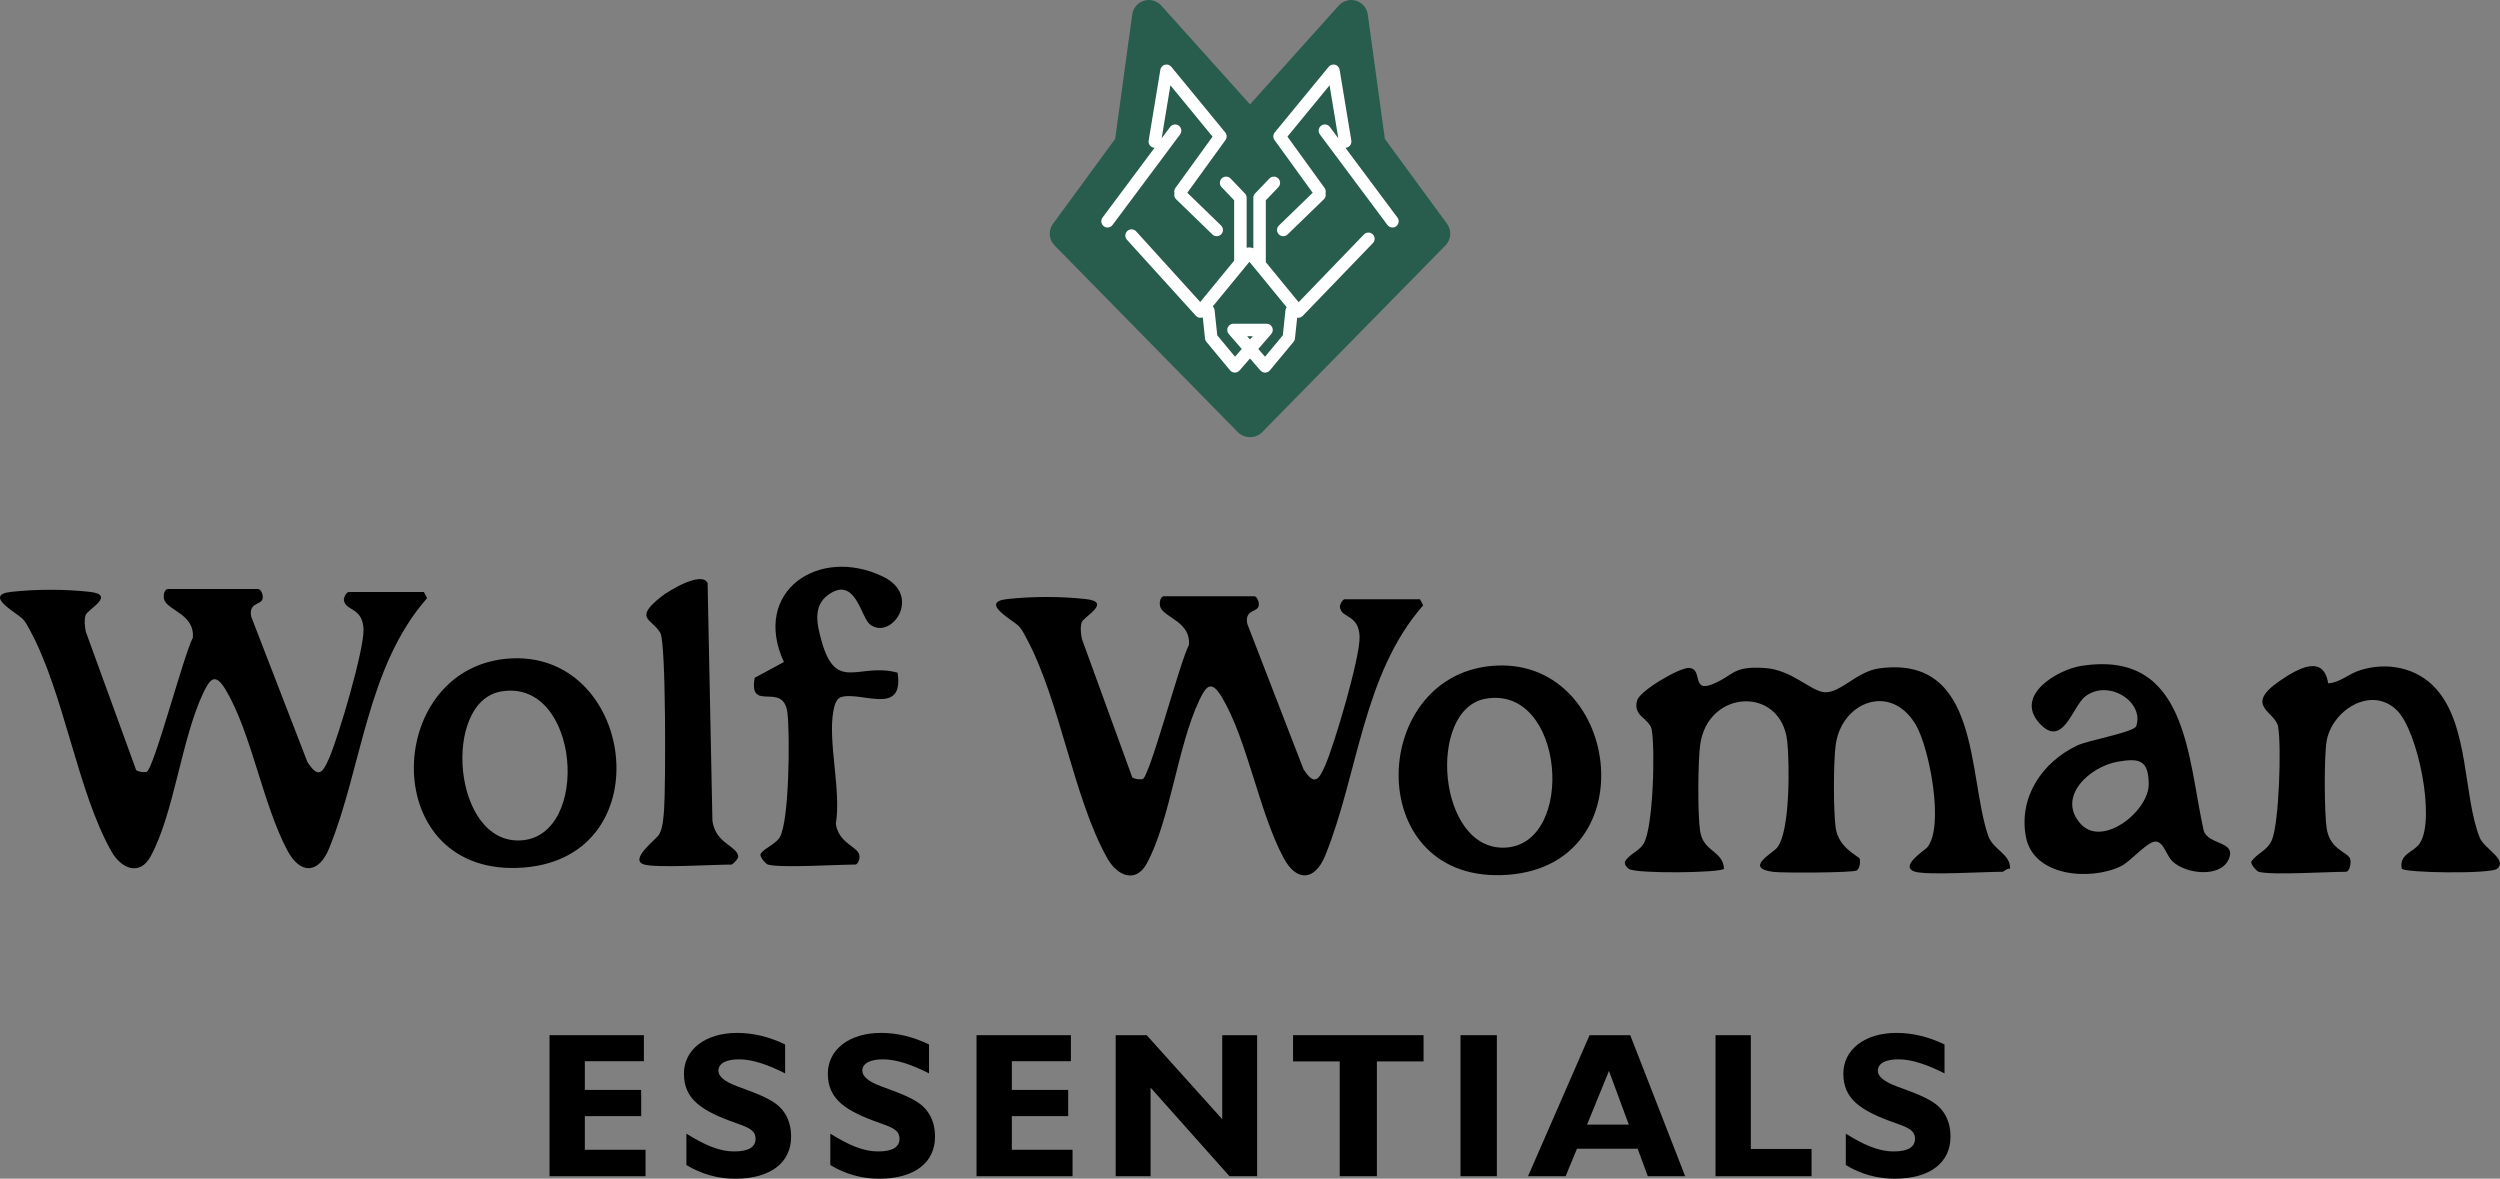 <svg viewBox="0 0 2206.78 1040.44" xmlns="http://www.w3.org/2000/svg" id="a"><rect x="0" y="0" width="2206.78" height="1040.44" fill="#808080" stroke="none"/><g id="b"><path d="M374.19,522.59l2.83,5.38c-53.37,60.66-57.33,149.09-86.44,220.79-9.2,22.65-25.36,23.56-36.86,2.04-21.56-40.33-31.99-104.22-54.33-141.61-9.03-15.11-13.54-11.1-20,2.55-19.37,40.96-25.7,106.14-46.42,144.19-9.64,17.71-25.95,10.82-34.46-4.13-30.25-53.13-41.94-140.16-72.03-195.39-1.87-3.43-3.49-6.81-6.13-9.76-4.68-5.24-35.9-21.41-10.51-24.2,22.14-2.43,47.29-2.48,69.39,0,23.64,2.66-2.14,15.7-3.63,20.46-1.45,4.61-.7,10.03.15,14.73l44.5,122.29c2.34,1.41,6.46,2.02,9.06,1.45,6.15-1.36,33.3-104.77,40.94-118.45,1.7-19.76-20.09-23.75-24.77-32.35-2.19-4.02-.51-10.64,2.73-10.64h79.75c2.21,0,4.87,5.52,3.73,8.99-1.71,5.22-12.47,2.9-9.92,15.47l49.53,128.08c9.65,15.2,13.53,9.8,19.18-3.1,8.25-18.83,30.95-95.58,30.41-113.78-.56-18.7-14.77-16.72-16.81-24.16-1.99-2.88,1.82-8.85,3.63-8.85h66.46Z"></path><path d="M1253.44,528.95l2.83,5.38c-53.37,60.66-57.33,149.09-86.44,220.79-9.2,22.65-25.36,23.56-36.86,2.04-21.56-40.33-31.99-104.22-54.33-141.61-9.03-15.11-13.54-11.1-20,2.55-19.37,40.96-25.7,106.14-46.42,144.19-9.64,17.71-25.95,10.82-34.46-4.13-30.25-53.13-41.94-140.16-72.03-195.39-1.87-3.43-3.49-6.81-6.13-9.76-4.68-5.24-35.9-21.41-10.51-24.2,22.14-2.43,47.29-2.48,69.39,0,23.64,2.66-2.14,15.7-3.63,20.46s-.7,10.03.15,14.73l44.5,122.29c2.34,1.41,6.46,2.02,9.06,1.45,6.15-1.36,33.3-104.77,40.94-118.45,1.7-19.76-20.09-23.75-24.77-32.35-2.19-4.02-.51-10.64,2.73-10.64h79.75c2.21,0,4.87,5.52,3.73,8.99-1.71,5.22-12.47,2.9-9.92,15.47l49.53,128.08c9.65,15.2,13.53,9.8,19.18-3.1,8.25-18.83,30.95-95.58,30.41-113.78-.56-18.7-14.77-16.72-16.81-24.16-1.99-2.88,1.82-8.85,3.63-8.85h66.46Z"></path><path d="M1690.62,769.53c-15.01-4.28,8.6-19.2,10.43-21.35,15.56-18.21,2.01-88.36-10.05-108.58-22.3-37.38-65.46-19.76-70.6,17.8-2.07,15.1-2.13,58.54.01,73.55,2.54,17.83,20.68,24.97,21.16,27.08.68,3.04.13,8.38-2.64,10.33-3,2.11-65.5,2.28-73.39,1.29-26.11-3.28-1.83-15.77,2.91-21.16,11.9-13.52,11.25-74.82,9.19-93.99-5.29-49.12-70.14-46.28-76.87,2.88-2.03,14.84-2.29,61.75-.06,76.27,2.85,18.57,20.11,17.03,21.09,33.19-2.53,3.72-77.79,4.57-83.89.2-1.98-1.42-4.07-3.79-3.61-6.41,4.1-6.99,11.92-8.76,16.36-15.61,8.77-13.54,10.45-84.54,7.29-101.02-1.95-10.18-17.08-11.45-12.76-25.92,2.54-8.51,37.71-29.22,46.04-28.5,12.05,1.05,1.85,21.65,19.83,14.58,19.83-7.8,17.28-16.45,46.75-14.5,24.37,1.61,40.81,20.88,53.12,21.41,13.85.6,28.27-18.47,48.02-21.11,89.11-11.87,77.87,93.71,95.91,147.4,4.38,13.03,19.9,16.23,19.48,29.48-2.56-.69-5.67,2.68-6.62,2.68-15.97,0-66,3.16-77.09,0Z"></path><path d="M1993.68,769.53c-1.51-.42-6.91-6.13-6.45-8.89,5.49-8.09,13.89-9.32,18.17-19.11,6.4-14.63,8.57-84.1,5.5-100.16-2.61-13.62-30.94-18.25,1.83-40.6,15.23-10.39,38.27-23.74,42.35,2.4,10.51-.55,17.59-8.2,28.19-11.55,23.8-7.52,50.32-2.51,67.28,16.63,29.12,32.86,23.72,94.49,38.31,131.1,3.94,9.88,25.68,20.05,15,27.72-6.15,4.41-81.2,3.56-83.82-.3-2.38-13.24,10.38-14.16,15.89-22.33,14.24-21.1-1.6-99.35-20.16-117.46-22.94-22.39-57.81.36-62.11,27.72-2.2,14.02-1.96,61.94.08,76.27,2.72,19.13,18.66,21.04,20.71,27.06,1.23,3.63-.41,11.51-3.67,11.51-16.16,0-65.73,3.19-77.09,0Z"></path><path d="M1837.47,587.75c93.44-14.46,93.35,80.44,107.74,145.38,3.88,13.13,29.83,8.91,21.89,25.79-7.51,15.97-37.61,12.69-49.32,1.48-5.75-5.5-7.63-16.87-14.56-17.51-7.64-.7-22.12,17.52-31.31,21.87-27.25,12.9-77.16,8.94-83.65-26.25-6.43-34.87,14.35-65.83,45.43-80.5,10.16-4.79,50.1-11.61,51.99-17.08,7.38-21.41-24.63-41.85-44.98-26.19-11.36,8.74-20.02,47.54-41.25,22.75-20.69-24.15,16.86-46.48,38.02-49.76ZM1869.36,672.35c-24.8,4.28-54.32,31.2-32.64,54.99,19.26,21.13,60.46-11.5,60-35.67-.4-20.81-8.19-22.63-27.36-19.32Z"></path><path d="M447.29,581.46c112.61-10.24,138.87,174.53,15.15,184.31-128.75,10.17-125.07-174.31-15.15-184.31ZM441.83,610.47c-51.7,9.52-42.38,134.36,17.62,131.38,62.91-3.13,52.5-144.29-17.62-131.38Z"></path><path d="M1316.55,587.82c112.61-10.24,138.87,174.53,15.15,184.31-128.75,10.17-125.07-174.31-15.15-184.31ZM1311.08,616.83c-51.7,9.52-42.38,134.36,17.62,131.38,62.91-3.13,52.5-144.29-17.62-131.38Z"></path><path d="M677.81,763.17c-1.6-.45-7.06-6.42-6.53-8.98.83-3.96,13.35-8.95,16.97-15.01,8.58-14.36,9.05-90.68,6.88-109.57-3.35-29.18-34.66.35-28.95-31.34l25.77-13.9c-28.68-62.33,30.77-102.66,87.34-75.47,35.79,17.2,6.74,57.37-11.68,41.97-7.82-6.53-12.7-43.18-36.69-25.7-13.69,9.97-9.6,26.5-5.82,40.27,12.77,46.6,32.95,18.94,67.21,28.34,6.07,39.15-32.73,15.76-50.34,21.7-4.39,2.09-5.56,7.89-6.35,12.18-4.99,27.13,7.08,70.23,2.17,99.64,2.6,16.9,18.78,19.87,20.69,27.07.95,3.59-1.18,8.79-3.58,8.79-16.17,0-65.71,3.19-77.09,0Z"></path><path d="M568.81,763.17c-14.44-4.11,10.91-22.52,13.09-26.64,3.33-6.3,3.79-15.09,4.31-22.16,1.4-19.14,1.78-146.91-3.29-155.59-7.56-12.96-24.03-12.4.69-32.05,7.07-5.62,35.91-22.9,41-12.05l4.25,209.91c2.8,19.66,20.43,21.58,22.62,30.52,1.36,2.59-5.09,8.05-5.58,8.05-15.98,0-65.99,3.16-77.09,0Z"></path><path d="M485.06,913.77h83.3v22.97h-52.13v25.33h49.76v23.15h-49.76v29.71h53.59v23.33h-84.75v-124.49Z"></path><path d="M605.9,1000.71c15.67,9.66,28.43,15.67,42.47,15.67,12.21,0,18.59-3.83,18.59-11.12s-5.65-9.84-16.59-13.67c-31.35-10.94-46.66-21.33-46.66-43.93,0-20.78,18.41-35.91,47.02-35.91,13.67,0,28.07,3.28,42.29,10.21v25.52c-15.86-8.02-29.16-12.39-40.65-12.39s-18.23,3.65-18.23,10.02c0,5.1,5.47,9.66,16.77,13.85,11.12,4.19,21.69,7.66,30.99,13.31,10.94,6.74,16.4,17.32,16.4,31.17,0,22.6-17.86,37-49.21,37-15.49,0-29.89-4.01-43.2-12.03v-27.7Z"></path><path d="M732.94,1000.71c15.67,9.66,28.43,15.67,42.47,15.67,12.21,0,18.59-3.83,18.59-11.12s-5.65-9.84-16.59-13.67c-31.35-10.94-46.66-21.33-46.66-43.93,0-20.78,18.41-35.91,47.02-35.91,13.67,0,28.07,3.28,42.29,10.21v25.52c-15.86-8.02-29.16-12.39-40.65-12.39s-18.23,3.65-18.23,10.02c0,5.1,5.47,9.66,16.77,13.85,11.12,4.19,21.69,7.66,30.99,13.31,10.94,6.74,16.4,17.32,16.4,31.17,0,22.6-17.86,37-49.21,37-15.49,0-29.89-4.01-43.2-12.03v-27.7Z"></path><path d="M861.98,913.77h83.3v22.97h-52.13v25.33h49.76v23.15h-49.76v29.71h53.59v23.33h-84.75v-124.49Z"></path><path d="M1015.63,1038.25h-30.8v-124.49h27.34l66.71,74.18v-74.18h30.8v124.49h-24.42l-69.63-78.19v78.19Z"></path><path d="M1182.59,936.91h-41.19v-23.15h115.19v23.15h-41.19v101.34h-32.81v-101.34Z"></path><path d="M1289.21,913.77h32.08v124.49h-32.08v-124.49Z"></path><path d="M1403.13,913.77h35.91l48.48,124.49h-32.99l-8.93-24.24h-53.59l-10.02,24.24h-33.17l54.32-124.49ZM1437.76,992.69l-17.5-47.39-19.32,47.39h36.82Z"></path><path d="M1514.31,913.77h31.17v100.43h53.59v24.06h-84.75v-124.49Z"></path><path d="M1629.32,1000.71c15.67,9.66,28.43,15.67,42.47,15.67,12.21,0,18.59-3.83,18.59-11.12s-5.65-9.84-16.59-13.67c-31.35-10.94-46.66-21.33-46.66-43.93,0-20.78,18.41-35.91,47.02-35.91,13.67,0,28.07,3.28,42.29,10.21v25.52c-15.86-8.02-29.16-12.39-40.65-12.39s-18.23,3.65-18.23,10.02c0,5.1,5.47,9.66,16.77,13.85,11.12,4.19,21.69,7.66,30.99,13.31,10.94,6.74,16.4,17.32,16.4,31.17,0,22.6-17.86,37-49.21,37-15.49,0-29.89-4.01-43.2-12.03v-27.7Z"></path><path fill="#285c4d" d="M1277.31,197.56s0,0,0,0l-54.88-74.93-15.08-109.88c-.78-5.67-4.82-10.42-10.29-12.1-5.48-1.68-11.49-.01-15.31,4.25l-78.35,87.24-78.35-87.24c-3.83-4.26-9.83-5.93-15.31-4.25-5.48,1.68-9.52,6.43-10.3,12.1l-15.08,109.88-54.88,74.93c-4.29,5.86-3.72,13.88,1.37,19.06l161.76,164.8c2.86,2.91,6.74,4.5,10.78,4.42.08,0,.17,0,.25,0,3.99,0,7.73-1.57,10.53-4.42l161.76-164.8c5.09-5.18,5.67-13.2,1.38-19.06Z"></path><path fill="#fff" d="M1203.96,206.96l-57.63,59.79-28.98-35.32s0-.09,0-.14v-54.48l11.09-11.6c2.1-2.2,2.02-5.68-.17-7.78-2.2-2.1-5.68-2.02-7.78.17l-12.62,13.19c-.98,1.02-1.53,2.39-1.53,3.8v44.57c-1.06-.5-2.26-.78-3.51-.78h0c-.84,0-1.64.13-2.41.36v-44.16c0-1.42-.55-2.78-1.53-3.8l-12.62-13.19c-2.1-2.19-5.58-2.27-7.78-.17-2.2,2.1-2.27,5.58-.17,7.78l11.09,11.6v53.28l-29.96,36.51-56.54-62.34c-2.04-2.25-5.52-2.42-7.77-.38-2.25,2.04-2.42,5.52-.38,7.77l60.82,67.07c1.08,1.18,2.62,1.85,4.21,1.8.66-.02,1.3-.16,1.9-.39l1.98,18.7c.11,1.08.54,2.1,1.24,2.93l20.88,25.16c1.03,1.24,2.56,1.97,4.17,1.99.02,0,.04,0,.06,0,1.59,0,3.11-.69,4.15-1.89l9.2-10.58,9.2,10.58c1.04,1.2,2.56,1.89,4.15,1.89.02,0,.04,0,.06,0,1.61-.02,3.14-.74,4.17-1.99l20.88-25.16c.69-.83,1.12-1.86,1.24-2.93l1.95-18.4c.32.06.64.09.96.09,1.49,0,2.92-.61,3.96-1.68l61.92-64.23c2.11-2.19,2.04-5.67-.14-7.78-2.19-2.11-5.67-2.04-7.78.14ZM1132.33,296l-15.68,18.89-5.96-6.86,11.46-13.18c1.41-1.63,1.75-3.93.85-5.89-.89-1.96-2.85-3.22-5-3.22h-29.2c-2.16,0-4.11,1.26-5,3.22-.89,1.96-.56,4.26.85,5.89l11.46,13.18-5.96,6.86-15.68-18.89-2.34-22.15c-.14-1.32-.74-2.49-1.62-3.35l32.35-39.42,32.88,40.08c-.57.76-.95,1.68-1.05,2.69l-2.34,22.15ZM1100.86,296.74h5.06l-2.53,2.91-2.53-2.91Z"></path><path fill="#fff" d="M1040.58,110.95c-2.43-1.81-5.88-1.32-7.7,1.12l-7.46,10,7.72-46.76,37.21,45.28-32.8,45.33c-1,1.39-1.24,3.08-.84,4.62-.49,1.86-.01,3.92,1.46,5.35l32.03,31.06c1.07,1.04,2.45,1.55,3.83,1.55s2.87-.56,3.95-1.67c2.12-2.18,2.06-5.66-.12-7.78l-29.8-28.89,33.68-46.56c1.47-2.03,1.38-4.78-.21-6.72l-47.6-57.92c-1.37-1.67-3.59-2.38-5.67-1.82-2.08.56-3.65,2.29-4,4.42l-10.32,62.51c-.5,3,1.53,5.83,4.53,6.32.23.04.46.06.69.06l-45.93,61.58c-1.82,2.44-1.31,5.88,1.12,7.7.99.74,2.14,1.09,3.28,1.09,1.68,0,3.33-.76,4.41-2.21l59.65-79.97c1.82-2.43,1.31-5.88-1.12-7.7Z"></path><path fill="#fff" d="M1233.54,192.04l-45.93-61.58c.23,0,.46-.03.69-.07,3-.49,5.03-3.33,4.53-6.32l-10.32-62.51c-.35-2.13-1.92-3.86-4-4.42-2.08-.56-4.3.15-5.67,1.82l-47.6,57.92c-1.59,1.93-1.67,4.69-.21,6.72l33.68,46.56-29.8,28.89c-2.18,2.11-2.23,5.6-.12,7.78,1.08,1.11,2.51,1.67,3.95,1.67s2.76-.52,3.83-1.55l32.03-31.06c1.48-1.43,1.95-3.49,1.46-5.35.4-1.54.17-3.23-.84-4.62l-32.79-45.33,37.21-45.28,7.72,46.76-7.46-10c-1.82-2.44-5.26-2.94-7.7-1.12-2.43,1.82-2.94,5.26-1.12,7.7l59.65,79.97c1.08,1.45,2.74,2.21,4.41,2.21,1.14,0,2.3-.36,3.28-1.09,2.43-1.82,2.94-5.26,1.12-7.7Z"></path></g></svg>